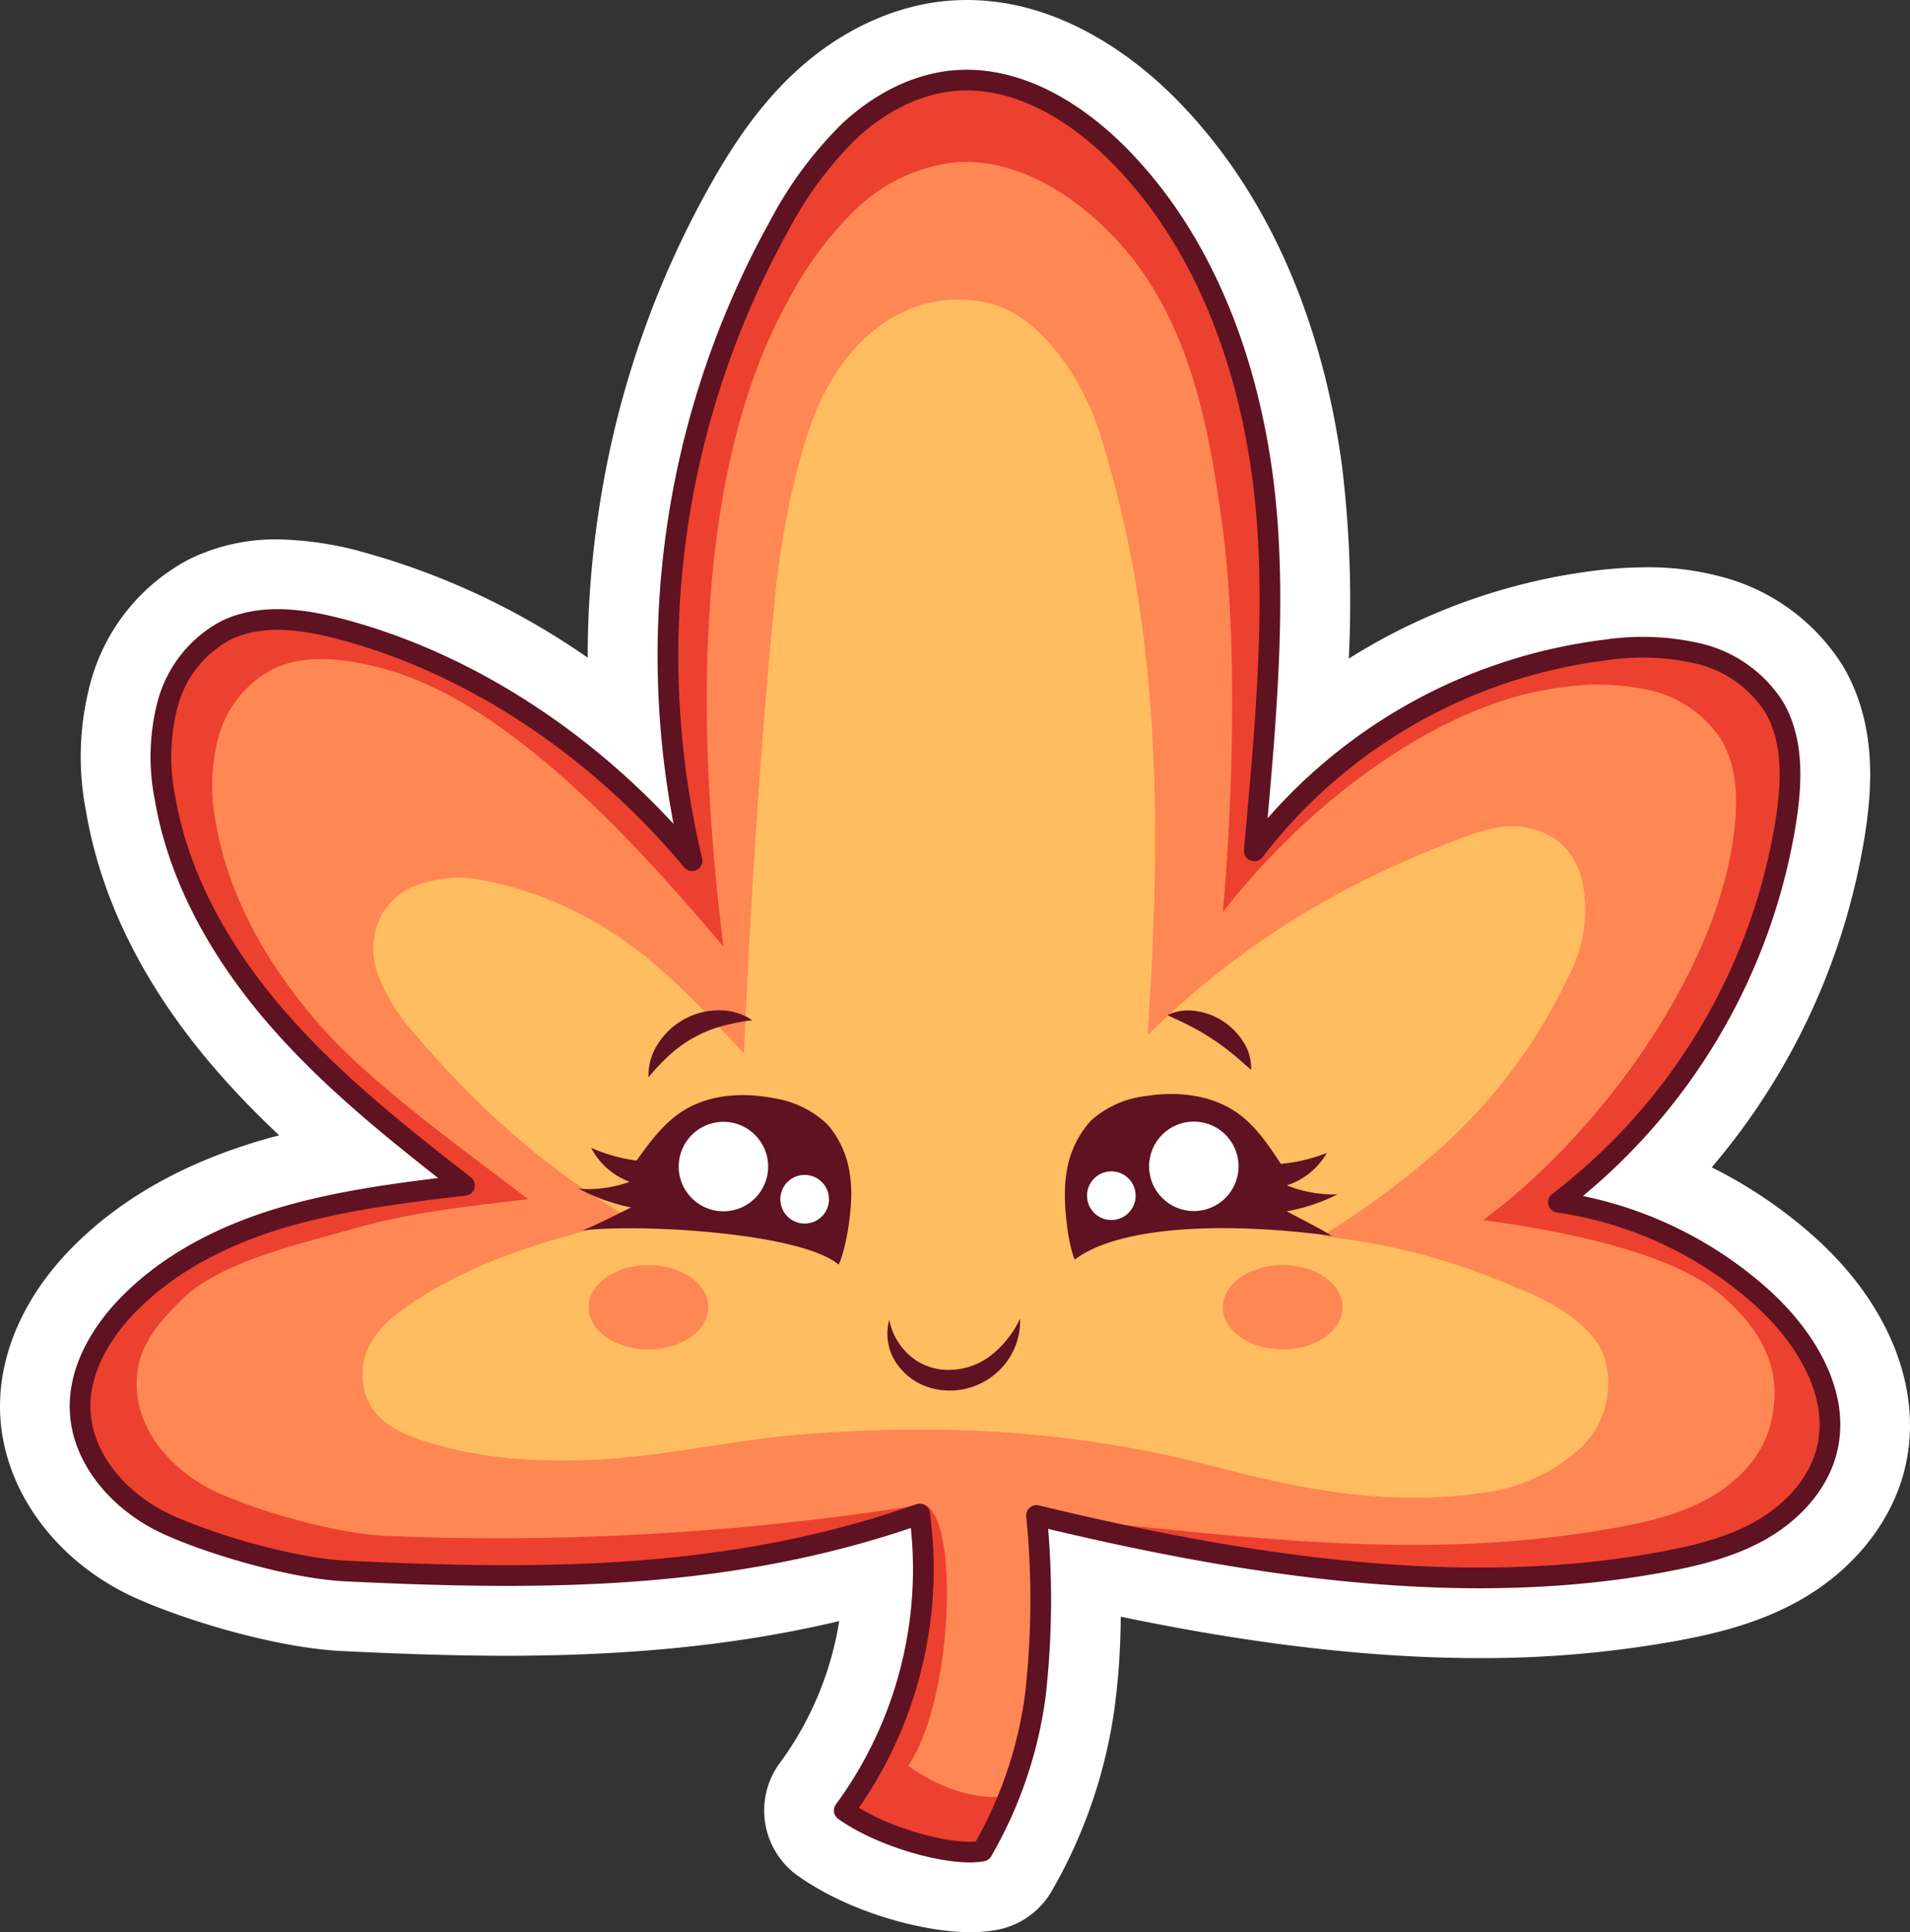 <svg xmlns="http://www.w3.org/2000/svg" viewBox="0 0 276.761 280"><rect x="0" y="0" width="276.761" height="280" fill="#333333" stroke="none"/><defs><style>.cls-1{fill:#fff;}.cls-2{fill:#ec412f;}.cls-3{fill:#ff8754;}.cls-4{fill:#ffbc61;}.cls-5{fill:#5e1222;}.cls-6{fill:none;stroke:#5e1222;stroke-linecap:round;stroke-linejoin:round;stroke-width:3px;}</style></defs><title>cute-autumn-leaf</title><g id="Layer_7"><path d="M152.169,283.397c-5.553,0-14.964-2.599-21.1-6.949a5,5,0,0,1-1.126-7.056,53.936,53.936,0,0,0,10.479-33.26c-16.245,4.951-33.631,7.187-55.361,7.187h-.005c-6.838-0-14.116-.205-23.599-.664-8.166-.396-20.379-3.925-27.469-7.109-9.332-4.19-15.515-12.515-15.753-21.208-.175-6.425,2.852-13.135,8.524-18.895,6.13-6.223,14.428-10.894,24.665-13.884a116.653,116.653,0,0,1,15.12-3.216,148.805,148.805,0,0,1-18.476-17.452c-9.585-11.021-15.462-22.605-17.468-34.428a34.798,34.798,0,0,1,.538-15.912,21.99,21.99,0,0,1,10.828-13.587,21.802,21.802,0,0,1,9.876-2.185,41.697,41.697,0,0,1,10.959,1.692,102.769,102.769,0,0,1,41.375,23.02,133.53,133.53,0,0,1,15.984-79.189c2.508-4.477,6.036-10.219,11.09-14.933a31.298,31.298,0,0,1,18.091-8.648c.784-.072,1.583-.109,2.376-.109,8.568,0,17.606,4.339,25.449,12.219,15.125,15.196,20.532,35.54,22.404,49.93,1.697,13.04,1.086,27.128.042,40.443a80.413,80.413,0,0,1,43.997-19.962,55.5,55.5,0,0,1,6.6-.428,33.941,33.941,0,0,1,8.857,1.081,22.907,22.907,0,0,1,13.898,9.968c3.784,6.376,3.237,13.99,2.497,19.162a92.063,92.063,0,0,1-27.23,52.602,61.432,61.432,0,0,1,21.952,12.605c9.124,8.194,13.229,18.365,10.983,27.209-1.508,5.933-5.935,11.322-12.147,14.786-5.222,2.912-10.959,4.215-16.381,5.19a150.96,150.96,0,0,1-26.599,2.25c-17.089,0-35.893-2.433-58.741-7.627a121.392,121.392,0,0,1-.707,20.396,66.031,66.031,0,0,1-8.364,24.409,5,5,0,0,1-3.296,2.308A14.265,14.265,0,0,1,152.169,283.397Z" class="cls-1" transform="translate(-11.619 -10)"/><path d="M151.719,21.61c8.246 0,16.017,4.831,21.905,10.746,12.334,12.392,18.734,29.71,20.99,47.048s.306,36.487-1.24,53.903A75.905,75.905,0,0,1,244.201,104.205a50.864,50.864,0,0,1,6.008-.393,29.261,29.261,0,0,1,7.568.912,17.868,17.868,0,0,1,10.888,7.689c2.778,4.681,2.618,10.513,1.847,15.902a86.785,86.785,0,0,1-33.064,55.911,56.197,56.197,0,0,1,29.395,13.725c6.313,5.669,11.567,14.034,9.478,22.258-1.281,5.044-5.191,9.116-9.736,11.65s-9.709,3.715-14.83,4.636a145.288,145.288,0,0,1-25.714,2.17c-21.559,0-43.56-4.048-64.217-9.049a123.547,123.547,0,0,1-.179,26.104,61.182,61.182,0,0,1-7.688,22.528,9.304,9.304,0,0,1-1.788.15c-4.713,0-13.047-2.37-18.208-6.028a59.149,59.149,0,0,0,10.916-42.963c-19.794,6.981-39.471,8.913-59.819,8.913-7.677,0-15.45-.275-23.359-.658-7.413-.359-18.891-3.635-25.662-6.676S23.437,221.62,23.234,214.201c-.158-5.76,3.046-11.144,7.089-15.249,6.098-6.191,14.162-10.157,22.504-12.593s17.462-3.583,26.095-4.577c-9.563-7.445-19.127-15.027-27.08-24.172s-14.284-20.035-16.312-31.983a30.382,30.382,0,0,1,.403-13.657,17.081,17.081,0,0,1,8.279-10.538,16.792,16.792,0,0,1,7.631-1.653,37.573,37.573,0,0,1,9.652,1.518c19.542,5.292,37.477,17.853,50.409,33.43A128.325,128.325,0,0,1,124.523,42.745,55.478,55.478,0,0,1,134.661,29.024c4.176-3.894,9.456-6.801,15.141-7.326q.962-.089,1.917-.088m0-10H151.719c-.946,0-1.9.044-2.837.13-7.516.694-14.792,4.142-21.042,9.97-5.559,5.185-9.356,11.352-12.042,16.145A138.401,138.401,0,0,0,98.44,108.403,105.034,105.034,0,0,0,64.109,91.644a46.469,46.469,0,0,0-12.266-1.866,26.741,26.741,0,0,0-12.121,2.718,26.993,26.993,0,0,0-13.379,16.637,39.657,39.657,0,0,0-.673,18.167c2.163,12.743,8.429,25.148,18.625,36.873a129.981,129.981,0,0,0,11.075,11.192q-2.692.625-5.348,1.396c-11.064,3.232-20.089,8.338-26.824,15.175-6.637,6.738-10.174,14.742-9.961,22.54.29,10.599,7.631,20.661,18.703,25.633,7.411,3.328,20.189,7.103,29.276,7.542,9.57.463,16.923.669,23.842.669,19.294,0,35.273-1.732,50.085-5.517a48.798,48.798,0,0,1-9.217,23.614,10,10,0,0,0,2.251,14.111c7.211,5.112,17.743,7.871,23.991,7.871a18.985,18.985,0,0,0,3.742-.343,10,10,0,0,0,6.592-4.615,71.053,71.053,0,0,0,9.039-26.291,110.265,110.265,0,0,0,.88-14.866c20.458,4.338,37.736,6.382,53.618,6.382a155.979,155.979,0,0,0,27.484-2.328c5.848-1.051,12.068-2.475,17.931-5.744,7.408-4.13,12.714-10.662,14.558-17.922,2.713-10.679-1.956-22.701-12.488-32.16a66.001,66.001,0,0,0-16.511-10.809,97.108,97.108,0,0,0,23.398-49.97c.848-5.921,1.444-14.688-3.146-22.422a27.559,27.559,0,0,0-16.907-12.247,38.874,38.874,0,0,0-10.148-1.25,60.478,60.478,0,0,0-7.192.463,85.235,85.235,0,0,0-37.689,14.13,171.752,171.752,0,0,0-.799-30.291c-1.972-15.157-7.705-36.623-23.819-52.812-8.788-8.829-19.084-13.691-28.992-13.692Z" class="cls-1" transform="translate(-11.619 -10)"/><path d="M155.618,275.41c-4.849,0-10.266-1.918-15.252-5.4a5,5,0,0,1-1.294-6.877c4.682-7.007,5.654-23.792,4.156-29.691a398.278,398.278,0,0,1-59.864,4.492h-.003c-5.565,0-11.014-.125-16.196-.373-7.667-.365-19.133-3.628-25.79-6.573-8.856-3.918-14.725-11.729-14.952-19.9-.207-7.444,3.774-12.066,7.871-16.162,5.831-5.832,15.843-8.567,23.888-10.765,1.217-.332,2.385-.651,3.475-.965a107.585,107.585,0,0,1,13.702-2.837c-7.494-5.725-15.604-12.22-20.926-18.249-9.016-10.213-14.546-20.957-16.437-31.932a32.047,32.047,0,0,1,.516-14.872,20.7,20.7,0,0,1,10.315-12.754,20.904,20.904,0,0,1,9.356-2.042,39.798,39.798,0,0,1,10.318,1.568c14.536,3.878,29.01,16.679,41.393,30.073-2.764-35.441,1.234-62.868,11.929-81.669a56.363,56.363,0,0,1,10.447-13.854,29.755,29.755,0,0,1,17.093-8.048c.741-.067,1.497-.102,2.247-.102,8.087,0,16.612,4.03,24.006,11.349,12.793,12.662,15.987,29.804,18.163,46.277,1.619,12.258,1.639,28.199,1.001,41.932,11.413-11.147,26.881-21.549,42.754-23.414a52.98,52.98,0,0,1,6.204-.396,32.472,32.472,0,0,1,8.351,1.004,21.452,21.452,0,0,1,13.195,9.341c3.612,5.995,3.095,13.117,2.393,17.952-2.675,18.404-15.803,38.013-29.634,51.115,9.897,1.954,20.439,5.083,26.575,10.512,7.926,7.012,10.669,14.726,8.386,23.581-1.438,5.576-5.646,10.63-11.542,13.869-4.922,2.704-10.314,3.911-15.407,4.812a168.624,168.624,0,0,1-29.681,2.463c-15.302,0-30.735-1.667-47.074-3.432q-.948-.103-1.903-.206a71.355,71.355,0,0,1-.255,15.577c-.229,1.564-.36,3.194-.499,4.92-.423,5.277-.903,11.257-4.499,17.088a5,5,0,0,1-3.293,2.281A16.813,16.813,0,0,1,155.618,275.41Z" class="cls-1" transform="translate(-11.619 -10)"/><path d="M151.608,33.479c7.713 0,14.982,4.451,20.49,9.903,11.538,11.419,14.613,27.401,16.723,43.378s1.446,39.377,0,55.426c11.346-14.72,30.666-30.408,49.296-32.596a48.293,48.293,0,0,1,5.62-.362,27.763,27.763,0,0,1,7.079.84,16.71,16.71,0,0,1,10.185,7.085c2.598,4.313,2.449,9.688,1.727,14.653-2.91,20.022-19.742,42.879-36.182,54.995,10.16,1.43,27.122,4.341,34.758,11.096,5.905,5.224,8.812,11.01,6.857,18.588-1.199,4.648-4.856,8.4-9.107,10.735s-9.081,3.423-13.873,4.272a163.828,163.828,0,0,1-28.809,2.386c-17.463,0-35.121-2.213-54.55-4.262.757,6.626,1.338,13.876.371,20.475s-.292,13.601-4.306,20.109a11.802,11.802,0,0,1-2.27.21c-3.513,0-7.897-1.362-12.389-4.499,6.72-10.057,7.33-36.384,2.235-37.904a389.309,389.309,0,0,1-62.105,4.927c-5.371,0-10.718-.117-15.956-.366-6.935-.33-17.671-3.35-24.004-6.152S31.612,217.785,31.422,210.949c-.147-5.307,2.626-8.706,6.408-12.488,5.704-5.705,17.407-8.214,25.21-10.459s17.045-3.297,25.121-4.213c-8.945-6.861-22.54-16.561-29.979-24.988S44.82,140.339,42.923,129.328a27.59,27.59,0,0,1,.377-12.585,15.781,15.781,0,0,1,7.744-9.711,15.907,15.907,0,0,1,7.138-1.523,35.635,35.635,0,0,1,9.028,1.399c18.279,4.877,37.143,25.929,49.24,40.283-3.784-30.399-4.771-68.768,9.717-94.237a51.177,51.177,0,0,1,9.484-12.643,24.7,24.7,0,0,1,14.163-6.751q.9-.082,1.793-.081m-.003-10c-.898,0-1.806.041-2.696.122a34.293,34.293,0,0,0-20.023,9.346,61.027,61.027,0,0,0-11.41,15.063c-9.778,17.19-14.228,41.037-13.303,71.117C93.466,108.893,81.884,100.473,69.789,97.246a44.57,44.57,0,0,0-11.606-1.737,25.854,25.854,0,0,0-11.574,2.561,25.707,25.707,0,0,0-12.886,15.797,36.903,36.903,0,0,0-.654,17.159c2.051,11.903,7.977,23.474,17.616,34.393A114.556,114.556,0,0,0,63.648,177.5q-1.707.414-3.373.891c-1.069.308-2.214.62-3.408.946-8.616,2.353-19.339,5.283-26.108,12.052-3.361,3.361-9.617,9.618-9.333,19.837.28,10.088,7.317,19.64,17.927,24.334,6.977,3.087,19.012,6.588,27.574,6.995,5.262.251,10.79.378,16.432.378a410.94,410.94,0,0,0,55.466-3.777c.186,6.57-1.022,16.876-3.91,21.199a10,10,0,0,0,2.589,13.754c5.902,4.122,12.166,6.301,18.115,6.301a21.842,21.842,0,0,0,4.196-.397,10,10,0,0,0,6.585-4.563c4.228-6.855,4.782-13.762,5.227-19.312.132-1.642.256-3.193.462-4.595a65.299,65.299,0,0,0,.593-10.703c15.036,1.615,29.361,3.039,43.692,3.039a173.563,173.563,0,0,0,30.553-2.539c5.516-.977,11.386-2.302,16.943-5.354,7.101-3.9,12.195-10.098,13.976-17.003,2.759-10.7-.576-20.314-9.915-28.575-4.539-4.015-10.998-7.142-20.091-9.62A120.572,120.572,0,0,0,257.977,167.896c5.575-8.186,12.641-20.843,14.648-34.652.813-5.595,1.381-13.884-3.058-21.251a26.41,26.41,0,0,0-16.206-11.596,37.388,37.388,0,0,0-9.623-1.169,57.909,57.909,0,0,0-6.787.43c-13.211,1.552-26.075,8.505-36.822,17.031A225.1,225.1,0,0,0,198.735,85.45c-2.189-16.572-5.689-35.405-19.602-49.176-8.336-8.251-18.111-12.795-27.524-12.795h-.003Z" class="cls-1" transform="translate(-11.619 -10)"/><path d="M216.472,232.049c-10.756,0-20.875-2.275-29.355-4.501a161.565,161.565,0,0,0-42.146-5.383c-5.521,0-11.169.239-17.267.73-3.87.312-8.059.952-12.495,1.629-5.231.799-10.641,1.626-15.78,1.926-2.322.135-4.466.201-6.557.201A68.038,68.038,0,0,1,70.93,223.377C68.504,222.562,61.12,220.082,59.484,212.27c-1.272-6.072,1.15-11.752,6.822-15.994,7.659-5.728,16.108-9.023,24.647-11.557a131.869,131.869,0,0,1-23.41-22.094,31.18,31.18,0,0,1-5.635-9.152,15.803,15.803,0,0,1,.287-12.654,14.738,14.738,0,0,1,9.341-7.631,21.769,21.769,0,0,1,6.468-.991,22.764,22.764,0,0,1,4.287.416,57.668,57.668,0,0,1,23.119,9.934,78.71,78.71,0,0,1,9.567,8.222c.979-19.417,2.231-36.847,3.805-52.998a130.833,130.833,0,0,1,3.401-20.481c1.674-6.506,3.944-13.974,9.72-20.27,5.16-5.625,11.591-8.598,18.596-8.598a25.918,25.918,0,0,1,3.737.276c7.175,1.049,11.715,5.798,14.507,9.279A41.962,41.962,0,0,1,175.959,71.97c7.998,25.532,8.784,51.476,7.646,76.219a132.419,132.419,0,0,1,38.716-21.667,24.72,24.72,0,0,1,8.49-1.776,16.252,16.252,0,0,1,6.1,1.179c5.264,2.12,8.633,6.862,9.242,13.011a25.468,25.468,0,0,1-2.316,13.867c-7.253,15.487-17.17,25.601-27.621,33.464a112.552,112.552,0,0,1,17.071,5.74l.191.08a37.109,37.109,0,0,1,8.661,4.612c1.924,1.479,5.928,4.557,7.045,9.694a17.983,17.983,0,0,1-6.136,17.998,30.898,30.898,0,0,1-16.112,6.918A73.555,73.555,0,0,1,216.472,232.049Z" class="cls-1" transform="translate(-11.619 -10)"/><path d="M150.5,53.42a20.805,20.805,0,0,1,3.014.223c4.834.707,8.381,3.783,11.329,7.46a37.279,37.279,0,0,1,6.344,12.361c8.812,28.129,8.685,57.405,6.731,86.545,13.474-13.282,28.441-22.267,46.134-28.797a19.676,19.676,0,0,1,6.759-1.467,11.163,11.163,0,0,1,4.232.817c3.732,1.503,5.741,4.903,6.134,8.866a20.474,20.474,0,0,1-1.868,11.253c-8.232,17.576-19.867,28.124-36.108,38.455a93.709,93.709,0,0,1,28.148,7.479,33.835,33.835,0,0,1,7.742,4.047c2.335,1.795,4.555,3.796,5.206,6.791a12.938,12.938,0,0,1-4.487,13.124,26.041,26.041,0,0,1-13.589,5.781,68.13,68.13,0,0,1-9.751.689c-9.516,0-18.709-1.876-28.086-4.337a167.579,167.579,0,0,0-43.418-5.547c-5.767-0-11.626.26-17.667.746-8.766.706-19.05,3.016-28.164,3.548-2.101.123-4.19.193-6.265.193a63.15,63.15,0,0,1-20.351-3.014c-3.846-1.292-7.28-3.266-8.145-7.392-.943-4.502,1.214-8.19,4.923-10.965,10.027-7.499,21.719-10.555,33.736-13.655-12.405-7.233-22.418-16.287-31.676-27.231a26.534,26.534,0,0,1-4.777-7.695,10.829,10.829,0,0,1,.102-8.683,9.77,9.77,0,0,1,6.335-5.055,16.677,16.677,0,0,1,4.984-.765,17.659,17.659,0,0,1,3.343.326,52.744,52.744,0,0,1,21.155,9.09c6.443,4.607,11.539,10.337,16.926,16.034.927-21.458,2.252-43.053,4.331-64.393a126.252,126.252,0,0,1,3.267-19.719c1.702-6.612,3.801-12.947,8.563-18.137,4.07-4.436,9.122-6.978,14.911-6.978m0-10c-8.443,0-16.147,3.533-22.28,10.218-6.244,6.806-8.919,14.79-10.878,22.405a135.562,135.562,0,0,0-3.536,21.242c-1.295,13.295-2.374,27.451-3.262,42.856q-1.086-.846-2.225-1.662a62.564,62.564,0,0,0-25.083-10.776,27.773,27.773,0,0,0-5.231-.506,26.764,26.764,0,0,0-7.953,1.216,19.553,19.553,0,0,0-12.347,10.207,20.742,20.742,0,0,0-.472,16.626,35.969,35.969,0,0,0,6.493,10.608,145.695,145.695,0,0,0,16.859,17.075,70.953,70.953,0,0,0-17.273,9.345c-7.212,5.394-10.391,13.057-8.722,21.024,1.476,7.043,6.438,12.029,14.748,14.821A72.951,72.951,0,0,0,92.873,231.651c2.188,0,4.427-.069,6.847-.21,5.373-.313,10.9-1.158,16.246-1.975,4.344-.664,8.448-1.291,12.139-1.588,5.962-.48,11.479-.714,16.864-.714a156.734,156.734,0,0,1,40.879,5.219c8.789,2.307,19.3,4.665,30.624,4.665a78.596,78.596,0,0,0,11.178-.791,35.74,35.74,0,0,0,18.634-8.056,22.847,22.847,0,0,0,7.787-22.871c-1.505-6.924-6.676-10.899-8.884-12.596a41.648,41.648,0,0,0-9.768-5.256l-.193-.081c-2.915-1.225-5.746-2.309-8.519-3.258a89.329,89.329,0,0,0,21.66-29.217,30.278,30.278,0,0,0,2.763-16.48c-.787-7.945-5.404-14.359-12.349-17.156a21.23,21.23,0,0,0-7.967-1.542,29.385,29.385,0,0,0-10.221,2.086,142.13,142.13,0,0,0-31.637,16.106c.444-22.019-1.133-44.83-8.223-67.462a46.849,46.849,0,0,0-8.086-15.628c-5.203-6.489-10.988-10.12-17.684-11.099a30.933,30.933,0,0,0-4.461-.329Z" class="cls-1" transform="translate(-11.619 -10)"/><path d="M167.362,197.536a5.001,5.001,0,0,1-4.536-2.896c-1.405-3.028-2.416-10.757-1.592-15.461a18.696,18.696,0,0,1,5.032-10.412,19.075,19.075,0,0,1,10.649-4.875,28.479,28.479,0,0,1,4.433-.354,21.379,21.379,0,0,1,12.59,3.756,24.744,24.744,0,0,1,5.639,5.923,9.98,9.98,0,0,0,2.184-.669,5,5,0,0,1,6.688,6.561,5,5,0,0,1,.505,7.514,4.998,4.998,0,0,1-5.003,7.429,116.091,116.091,0,0,0-15.119-1.074c-12.85,0-17.347,2.694-18.419,3.52A5.002,5.002,0,0,1,167.362,197.536Z" class="cls-1" transform="translate(-11.619 -10)"/><path d="M181.348,168.539a16.45,16.45,0,0,1,9.672,2.816c2.609,1.876,4.436,4.621,6.204,7.305a23.669,23.669,0,0,0,6.655-1.582,10.314,10.314,0,0,1-5.793,4.7,20.307,20.307,0,0,0,6.489,1.364,6.131,6.131,0,0,0,.838-.052,27.011,27.011,0,0,1-7.34,2.446c1.868,1.003,5.029,2.598,6.532,3.558a121.256,121.256,0,0,0-15.775-1.117c-9.896,0-17.58,1.563-21.47,4.557-.932-2.008-1.874-8.661-1.203-12.494a14.018,14.018,0,0,1,3.607-7.704,14.366,14.366,0,0,1,7.93-3.506,23.432,23.432,0,0,1,3.651-.293m22.531,8.539h.005m1.529,6.013h.005m-24.07-24.552h-0a33.486,33.486,0,0,0-5.214.416,23.936,23.936,0,0,0-13.368,6.243,23.567,23.567,0,0,0-6.457,13.12c-.942,5.381.003,14.165,1.982,18.429a10,10,0,0,0,15.171,3.713c.896-.69,5.405-2.481,15.369-2.481a111.084,111.084,0,0,1,14.461,1.03,10.001,10.001,0,0,0,11.164-11.64,10.016,10.016,0,0,0-.596-9.638q.021-.324.021-.653a9.998,9.998,0,0,0-9.61-9.993q-.198-.008-.396-.008a10.064,10.064,0,0,0-2.508.319,25.108,25.108,0,0,0-20.019-8.857Z" class="cls-1" transform="translate(-11.619 -10)"/><path d="M172.659,191.8a8.525,8.525,0,0,1-.512-17.035c.174-.011.347-.016.519-.016a8.525,8.525,0,0,1,.512,17.035C173.003,191.795,172.831,191.8,172.659,191.8Z" class="cls-1" transform="translate(-11.619 -10)"/><path d="M172.665,179.749a3.526,3.526,0,0,1,.21,7.045q-.109.007-.216.007a3.526,3.526,0,0,1-.21-7.045q.109-.007.216-.007m0-10q-.407,0-.819.025a13.526,13.526,0,0,0,.812,27.027q.407,0,.819-.025a13.526,13.526,0,0,0-.812-27.027Z" class="cls-1" transform="translate(-11.619 -10)"/><path d="M184.607,190.503a11.483,11.483,0,0,1-.687-22.946q.351-.021.699-.021a11.483,11.483,0,0,1,.688,22.946Q184.955,190.503,184.607,190.503Z" class="cls-1" transform="translate(-11.619 -10)"/><path d="M184.62,172.536a6.484,6.484,0,0,1,.386,12.955q-.2.012-.398.012a6.484,6.484,0,0,1-.386-12.955q.2-.012.398-.012m0-10q-.499,0-1.003.03a16.484,16.484,0,0,0,.991,32.937q.498,0,1.003-.03a16.484,16.484,0,0,0-.99-32.937Z" class="cls-1" transform="translate(-11.619 -10)"/><path d="M133.143,198.257a5.002,5.002,0,0,1-3.208-1.165c-2.312-1.935-14.407-4.098-27.131-4.098a53.494,53.494,0,0,0-6.112.28,5.068,5.068,0,0,1-.628.04A5,5,0,0,1,91.825,185.668a5,5,0,0,1,.81-7.481,5,5,0,0,1,6.945-6.29,9.999,9.999,0,0,0,2.158.757,25.114,25.114,0,0,1,5.871-5.691,21.079,21.079,0,0,1,11.663-3.266,28.043,28.043,0,0,1,5.483.555,19.069,19.069,0,0,1,10.444,5.301,18.697,18.697,0,0,1,4.607,10.606c.633,4.734-.689,12.417-2.216,15.385a4.998,4.998,0,0,1-4.446,2.713Z" class="cls-1" transform="translate(-11.619 -10)"/><path d="M119.272,168.696a23.06,23.06,0,0,1,4.502.458,14.366,14.366,0,0,1,7.782,3.824,14.018,14.018,0,0,1,3.293,7.843c.516,3.857-.694,10.467-1.707,12.435-4.42-3.697-20.059-5.262-30.339-5.262a57.698,57.698,0,0,0-6.736.319c2.373-.999,5.093-2.403,6.999-3.33a29.085,29.085,0,0,1-7.563-2.702,6.964,6.964,0,0,0,1.216.093,20.878,20.878,0,0,0,6.157-1.108,10.314,10.314,0,0,1-5.598-4.93,23.668,23.668,0,0,0,6.586,1.85c1.875-2.61,3.811-5.279,6.494-7.048a16.077,16.077,0,0,1,8.912-2.441m0-10A24.96,24.96,0,0,0,100.18,166.765a10.001,10.001,0,0,0-12.897,9.821,10.011,10.011,0,0,0-.986,9.597A9.997,9.997,0,0,0,97.317,198.235a46.403,46.403,0,0,1,5.487-.241c11.489,0,21.702,1.805,24.166,3.13a10,10,0,0,0,15.065-3.294c2.15-4.181,3.45-12.92,2.726-18.334a23.567,23.567,0,0,0-5.921-13.37,23.937,23.937,0,0,0-13.105-6.778,33.053,33.053,0,0,0-6.463-.652Z" class="cls-1" transform="translate(-11.619 -10)"/><path d="M128.226,192.314a8.584,8.584,0,0,1-.863-.043,8.526,8.526,0,0,1,.855-17.008,8.584,8.584,0,0,1,.863.043,8.526,8.526,0,0,1-.854,17.008Z" class="cls-1" transform="translate(-11.619 -10)"/><path d="M128.217,180.263a3.568,3.568,0,0,1,.359.018,3.526,3.526,0,0,1-.351,7.034,3.571,3.571,0,0,1-.359-.018,3.526,3.526,0,0,1,.351-7.034m0-10a13.526,13.526,0,0,0-1.358,26.983,13.629,13.629,0,0,0,1.366.069,13.526,13.526,0,0,0,1.358-26.983,13.629,13.629,0,0,0-1.366-.069Z" class="cls-1" transform="translate(-11.619 -10)"/><path d="M116.459,190.538a11.578,11.578,0,0,1-1.165-.059,11.484,11.484,0,0,1,1.149-22.909,11.484,11.484,0,0,1,.016,22.968Z" class="cls-1" transform="translate(-11.619 -10)"/><path d="M116.444,172.57a6.565,6.565,0,0,1,.661.033,6.484,6.484,0,0,1-.645,12.934,6.562,6.562,0,0,1-.661-.033,6.484,6.484,0,0,1,.645-12.934m0-10a16.484,16.484,0,0,0-1.652,32.884,16.624,16.624,0,0,0,1.668.084,16.484,16.484,0,0,0,1.652-32.884,16.627,16.627,0,0,0-1.668-.084Z" class="cls-1" transform="translate(-11.619 -10)"/><ellipse cx="185.873" cy="189.438" class="cls-1" rx="13.671" ry="11.118"/><path d="M197.493,193.32c4.789,0,8.671,2.739,8.671,6.118s-3.882,6.118-8.671,6.118-8.671-2.739-8.671-6.118,3.882-6.118,8.671-6.118m0-10c-10.47,0-18.671,7.08-18.671,16.118s8.202,16.118,18.671,16.118,18.671-7.08,18.671-16.118-8.201-16.118-18.671-16.118Z" class="cls-1" transform="translate(-11.619 -10)"/><path d="M105.596,210.557c-7.666,0-13.671-4.884-13.671-11.118s6.005-11.118,13.671-11.118c7.667,0,13.672,4.884,13.672,11.118S113.262,210.557,105.596,210.557Z" class="cls-1" transform="translate(-11.619 -10)"/><path d="M105.596,193.32c4.789,0,8.671,2.739,8.671,6.118s-3.882,6.118-8.671,6.118-8.672-2.739-8.672-6.118,3.882-6.118,8.672-6.118m0-10c-10.47,0-18.672,7.08-18.672,16.118S95.126,215.557,105.596,215.557s18.671-7.08,18.671-16.118-8.202-16.118-18.671-16.118Z" class="cls-1" transform="translate(-11.619 -10)"/><path d="M152.201,285c-5.745,0-15.43-2.538-22.063-7.24a6.608,6.608,0,0,1-1.489-9.325,52.553,52.553,0,0,0,10.168-30.158c-15.776,4.534-33.049,6.663-53.745,6.663-8.538,0-16.769-.343-23.694-.678-8.671-.419-20.924-4.047-28.05-7.249C23.438,232.572,16.882,223.688,16.627,214.381c-.188-6.866,3.003-13.993,8.987-20.068,6.324-6.42,14.856-11.231,25.359-14.299a109.488,109.488,0,0,1,11.825-2.691A140.659,140.659,0,0,1,46.854,161.947c-9.781-11.248-15.783-23.096-17.841-35.214a36.373,36.373,0,0,1,.582-16.638A23.594,23.594,0,0,1,41.245,95.526a23.422,23.422,0,0,1,10.615-2.362A44.374,44.374,0,0,1,63.222,94.917a104.282,104.282,0,0,1,38.996,20.796,136.056,136.056,0,0,1,16.539-76.2c2.566-4.579,6.181-10.458,11.397-15.323a32.895,32.895,0,0,1,19.041-9.074c.842-.078,1.699-.117,2.547-.117,12.123,0,21.848,7.954,26.566,12.695C193.752,43.211,199.263,63.916,201.167,78.552c1.525,11.722,1.225,24.166.325,36.997A82.783,82.783,0,0,1,243.419,97.643a57.104,57.104,0,0,1,6.806-.437,35.465,35.465,0,0,1,9.257,1.133,24.528,24.528,0,0,1,14.866,10.701c4,6.739,3.547,14.342,2.706,20.212a92.928,92.928,0,0,1-25.83,51.701,62.495,62.495,0,0,1,20.035,12.081c9.577,8.601,13.864,19.368,11.467,28.803-1.615,6.359-6.325,12.117-12.923,15.795-5.429,3.027-11.32,4.369-16.879,5.368a153.283,153.283,0,0,1-26.999,2.282c-20.947 0-41.592-3.766-56.951-7.208a118.258,118.258,0,0,1-.788,18.59,67.911,67.911,0,0,1-8.582,25.016,6.624,6.624,0,0,1-4.353,3.049A15.754,15.754,0,0,1,152.201,285Zm-8.736-15.141a34.228,34.228,0,0,0,6.595,1.743,57.546,57.546,0,0,0,5.043-16.829,118.168,118.168,0,0,0,.152-24.419,6.61,6.61,0,0,1,8.111-7.165c17.07,4.133,39.595,8.874,62.555,8.874a140.041,140.041,0,0,0,24.663-2.074c4.431-.797,9.047-1.822,12.781-3.903,3.387-1.888,5.835-4.694,6.549-7.504,1.77-6.967-5.927-14.312-7.488-15.713a49.714,49.714,0,0,0-25.915-12.1,6.609,6.609,0,0,1-3.026-11.833,79.787,79.787,0,0,0,30.483-51.557c.534-3.724.903-8.406-.987-11.593a11.456,11.456,0,0,0-6.91-4.676,22.5,22.5,0,0,0-5.849-.686,44.207,44.207,0,0,0-5.238.344,69.653,69.653,0,0,0-46.347,26.537A6.643,6.643,0,0,1,193.374,139.917a6.569,6.569,0,0,1-2.391-.448,6.637,6.637,0,0,1-4.193-6.746l.272-3.047c1.489-16.622,3.028-33.806.997-49.419C186.419,67.648,181.771,49.911,168.939,37.019c-3.271-3.287-9.855-8.8-17.208-8.8-.441,0-.886.021-1.322.061a19.704,19.704,0,0,0-11.24,5.577c-3.881,3.619-6.785,8.377-8.881,12.119a121.592,121.592,0,0,0-11.962,87.192,6.576,6.576,0,0,1-3.458,7.465,6.608,6.608,0,0,1-8.05-1.685c-12.612-15.191-29.761-26.59-47.052-31.273a31.337,31.337,0,0,0-7.898-1.291,10.293,10.293,0,0,0-4.691.953A10.404,10.404,0,0,0,42.27,113.844a23.629,23.629,0,0,0-.225,10.677c1.645,9.69,6.619,19.364,14.783,28.751,7.308,8.404,16.167,15.521,26.152,23.294a6.609,6.609,0,0,1-3.301,11.781c-8.782,1.012-17.3,2.105-25.001,4.355-8.314,2.429-14.925,6.092-19.647,10.888-1.603,1.626-5.315,5.897-5.191,10.43.152,5.544,5.669,9.483,8.905,10.937,5.999,2.693,16.782,5.789,23.273,6.104,6.752.326,14.768.66,23.013.66,22.794,0,41.112-2.716,57.647-8.547a6.609,6.609,0,0,1,8.742,5.305A65.909,65.909,0,0,1,143.465,269.859Z" class="cls-1" transform="translate(-11.619 -10)"/><path d="M151.741,20c10.266,0,18.734,6.912,23.023,11.222,14.456,14.524,19.641,34.105,21.445,47.975,2.053,15.782.634,33.324-.767,49.048a78.222,78.222,0,0,1,48.569-25.637,52.53,52.53,0,0,1,6.213-.402,30.587,30.587,0,0,1,7.969.964,19.509,19.509,0,0,1,11.857,8.422c3.201,5.395,2.78,11.893,2.055,16.951a88.393,88.393,0,0,1-30.83,54.726,58.103,58.103,0,0,1,26.644,13.484c8.169,7.336,11.893,16.252,9.962,23.851-1.278,5.033-5.11,9.648-10.512,12.659-4.788,2.669-10.197,3.891-15.329,4.814a147.747,147.747,0,0,1-26.114,2.203c-22.256,0-44.113-4.248-62.286-8.574a126.201,126.201,0,0,1-.402,24.242,62.817,62.817,0,0,1-7.906,23.134,1.608,1.608,0,0,1-1.061.743A10.76,10.76,0,0,1,152.201,280c-5.087,0-13.684-2.429-19.171-6.319a1.609,1.609,0,0,1-.362-2.271,57.32,57.32,0,0,0,10.854-39.836c-19.698,6.632-39.376,8.366-58.45,8.366-7.936,0-15.764-.3-23.452-.672-7.764-.376-19.441-3.76-26.243-6.815-8.151-3.661-13.55-10.808-13.753-18.208-.15-5.494,2.531-11.326,7.551-16.422,5.719-5.805,13.524-10.182,23.199-13.009a141.149,141.149,0,0,1,22.474-4.172c-9.082-7.135-17.217-13.921-24.223-21.976-9.17-10.544-14.783-21.569-16.684-32.77a31.535,31.535,0,0,1,.447-14.383A18.593,18.593,0,0,1,43.489,99.994a18.435,18.435,0,0,1,8.37-1.83,39,39,0,0,1,10.056,1.579c17.053,4.618,33.93,15.157,47.109,29.28a130.043,130.043,0,0,1,14.095-87.065c2.389-4.262,5.734-9.717,10.445-14.111A27.901,27.901,0,0,1,149.654,20.096c.703-.065,1.4-.096,2.087-.096m-39.837,116.336a1.609,1.609,0,0,1-1.239-.581c-13.255-15.966-31.331-27.959-49.591-32.905a35.96,35.96,0,0,0-9.206-1.464,15.309,15.309,0,0,0-6.935,1.484,15.376,15.376,0,0,0-7.458,9.556,28.426,28.426,0,0,0-.36,12.932c1.801,10.609,7.164,21.105,15.94,31.196,7.599,8.738,16.658,16.02,26.854,23.958a1.609,1.609,0,0,1-.805,2.868c-9,1.037-17.748,2.162-25.827,4.523-9.142,2.671-16.48,6.768-21.808,12.178-2.548,2.587-6.797,7.855-6.627,14.076.205,7.5,6.514,12.962,11.854,15.361,6.388,2.869,17.793,6.184,25.08,6.537,7.624.369,15.392.666,23.256.666,19.404,0,39.4-1.811,59.309-8.832a1.609,1.609,0,0,1,2.129,1.293,60.562,60.562,0,0,1-10.223,42.763c5.123,3.106,12.157,4.844,15.932,4.844.282,0,.546-.01.789-.029a60.163,60.163,0,0,0,7.083-21.27,122.29,122.29,0,0,0,.172-25.694,1.611,1.611,0,0,1,1.978-1.744c18.401,4.456,40.89,9.012,63.719,9.012a144.481,144.481,0,0,0,25.548-2.153c4.858-.873,9.956-2.018,14.331-4.457,4.633-2.583,7.899-6.461,8.96-10.641,2.416-9.51-6.273-18.221-8.994-20.664a54.766,54.766,0,0,0-28.548-13.329,1.609,1.609,0,0,1-.736-2.881,84.894,84.894,0,0,0,32.435-54.851c.65-4.536,1.05-10.323-1.637-14.853a16.281,16.281,0,0,0-9.919-6.956,27.418,27.418,0,0,0-7.14-.855,49.377,49.377,0,0,0-5.83.379,74.75,74.75,0,0,0-49.737,28.478,1.609,1.609,0,0,1-2.885-1.116l.272-3.044c1.513-16.887,3.077-34.35.975-50.509-1.74-13.376-6.715-32.235-20.534-46.12-3.924-3.943-11.652-10.272-20.752-10.273q-.883-0-1.78.082a24.689,24.689,0,0,0-14.192,6.9c-4.386,4.09-7.559,9.273-9.832,13.331a126.645,126.645,0,0,0-12.459,90.815,1.609,1.609,0,0,1-1.563,1.989m39.837-126.336c-1.001,0-2.013.047-3.006.138-7.763.717-15.573,4.409-21.992,10.396-5.721,5.336-9.604,11.639-12.348,16.534A137.89,137.89,0,0,0,98.593,82.666a141.057,141.057,0,0,0-1.815,22.643,106.158,106.158,0,0,0-32.248-15.218,49.128,49.128,0,0,0-12.67-1.927,28.368,28.368,0,0,0-12.859,2.894,28.605,28.605,0,0,0-14.2,17.619,41.226,41.226,0,0,0-.717,18.891c2.214,13.04,8.605,25.71,18.998,37.66a125.974,125.974,0,0,0,8.998,9.292q-1.255.33-2.508.695c-11.331,3.31-20.59,8.555-27.52,15.59C15.105,197.858,11.404,206.28,11.629,214.518c.307,11.213,8.021,21.833,19.652,27.057,7.544,3.388,20.573,7.232,29.857,7.681,6.982.338,15.286.684,23.935.684,18.182,0,33.817-1.616,48.149-5.026a47.27,47.27,0,0,1-8.588,20.543,11.609,11.609,0,0,0,2.606,16.377C134.804,287.197,145.521,290,152.201,290a20.703,20.703,0,0,0,4.025-.368,11.634,11.634,0,0,0,7.655-5.362,72.999,72.999,0,0,0,9.254-26.892,104.996,104.996,0,0,0,.881-13.1c14.764,3.074,33.181,6.002,51.91,6.002a158.273,158.273,0,0,0,27.883-2.36c5.986-1.077,12.361-2.539,18.429-5.922,7.793-4.345,13.383-11.246,15.334-18.932,2.863-11.268-1.986-23.886-12.973-33.752a67.298,67.298,0,0,0-14.949-10.153,97.896,97.896,0,0,0,22.353-49.201c.882-6.161,1.495-15.298-3.355-23.471a29.558,29.558,0,0,0-17.877-12.981,40.414,40.414,0,0,0-10.549-1.302,62.063,62.063,0,0,0-7.398.473,87.142,87.142,0,0,0-35.763,12.762,164.689,164.689,0,0,0-.937-27.533c-2.003-15.403-7.841-37.229-24.273-53.739-5.266-5.291-16.18-14.167-30.111-14.167ZM111.904,146.336a11.609,11.609,0,0,0,11.28-14.352A116.537,116.537,0,0,1,134.65,48.42c1.919-3.424,4.554-7.759,7.929-10.906a14.975,14.975,0,0,1,8.292-4.256c.281-.026.572-.039.86-.039,5.752 0,11.472,5.124,13.665,7.327,11.843,11.899,16.165,28.513,17.706,40.356,1.96,15.069.446,31.974-1.019,48.323l-.272,3.051a11.665,11.665,0,0,0,7.375,11.859,11.541,11.541,0,0,0,4.189.783,11.672,11.672,0,0,0,9.247-4.591,64.558,64.558,0,0,1,42.955-24.594,39.269,39.269,0,0,1,4.646-.309,17.63,17.63,0,0,1,4.558.516,6.696,6.696,0,0,1,3.902,2.398c.818,1.379.932,4.182.338,8.331a74.687,74.687,0,0,1-28.527,48.261,11.609,11.609,0,0,0,5.309,20.788,44.662,44.662,0,0,1,23.283,10.87c3.528,3.168,6.716,7.881,5.984,10.762-.282,1.108-1.534,2.917-4.138,4.369-3.095,1.725-7.227,2.629-11.231,3.349a135.003,135.003,0,0,1-23.779,1.995c-22.431,0-44.578-4.666-61.366-8.731a11.614,11.614,0,0,0-10.405,2.571q-.366.322-.7.671a11.616,11.616,0,0,0-12.443-3.114c-15.976,5.634-33.765,8.26-55.975,8.26-8.14,0-16.08-.331-22.773-.654-5.839-.283-15.999-3.216-21.466-5.671-2.835-1.273-5.886-3.988-5.955-6.512-.048-1.758,1.425-4.42,3.754-6.784,4.119-4.182,10.003-7.41,17.489-9.598,7.324-2.14,15.611-3.201,24.167-4.187a11.609,11.609,0,0,0,5.799-20.697c-9.772-7.607-18.435-14.563-25.447-22.626-7.553-8.685-12.137-17.536-13.626-26.308a18.885,18.885,0,0,1,.09-8.422,5.638,5.638,0,0,1,2.357-3.457,5.72,5.72,0,0,1,2.446-.42,27.354,27.354,0,0,1,6.593,1.117c16.317,4.419,32.541,15.223,44.51,29.64a11.58,11.58,0,0,0,8.933,4.194Z" class="cls-1" transform="translate(-11.619 -10)"/><path d="M149.278,216.621a14.967,14.967,0,0,1-5.477-1.015,13.819,13.819,0,0,1-5.333-3.734,12.593,12.593,0,0,1-2.705-12.273,5,5,0,0,1,4.711-3.331c.101,0,.202.003.304.009a5,5,0,0,1,4.578,3.902,4.353,4.353,0,0,0,1.625,2.583,3.396,3.396,0,0,0,2.123.647c.076,0,.153-.001.23-.005a5.007,5.007,0,0,0,2.823-1.046,10.227,10.227,0,0,0,2.84-3.565,5,5,0,0,1,9.422,1.917,14.781,14.781,0,0,1-3.733,10.758,15.245,15.245,0,0,1-10.79,5.141C149.7,216.617,149.489,216.621,149.278,216.621Z" class="cls-1" transform="translate(-11.619 -10)"/><path d="M159.435,201.096a9.807,9.807,0,0,1-2.51,7.078,10.225,10.225,0,0,1-7.214,3.438q-.216.009-.432.009a10.04,10.04,0,0,1-3.655-.671,8.861,8.861,0,0,1-3.392-2.37,7.616,7.616,0,0,1-1.755-7.311,9.334,9.334,0,0,0,3.495,5.486,8.354,8.354,0,0,0,5.134,1.655q.227,0,.455-.01a10.028,10.028,0,0,0,5.625-2.062,15.112,15.112,0,0,0,4.25-5.24m-.003-10.001a10.001,10.001,0,0,0-8.872,5.392,8.015,8.015,0,0,1-.747,1.198,10.004,10.004,0,0,0-8.731-6.397q-.306-.018-.609-.018a9.998,9.998,0,0,0-9.422,6.658,17.663,17.663,0,0,0,3.685,17.27,18.786,18.786,0,0,0,7.227,5.057,19.969,19.969,0,0,0,7.315,1.365q.416,0,.832-.017a20.335,20.335,0,0,0,14.363-6.871,19.805,19.805,0,0,0,4.932-14.41,10.004,10.004,0,0,0-9.973-9.229Z" class="cls-1" transform="translate(-11.619 -10)"/><path d="M105.595,171.115a5,5,0,0,1-4.981-4.575,13.042,13.042,0,0,1,2.03-7.955,15.406,15.406,0,0,1,13.053-7.262l.134 0a13.104,13.104,0,0,1,7.816,2.534,5,5,0,0,1-2.239,8.926,27.305,27.305,0,0,0-3.832.821,14.852,14.852,0,0,0-2.906,1.205,15.044,15.044,0,0,0-2.554,1.798,27.967,27.967,0,0,0-2.772,2.817A5,5,0,0,1,105.595,171.115Z" class="cls-1" transform="translate(-11.619 -10)"/><path d="M115.697,156.324c.03,0,.059 0.0.089 0a8.188,8.188,0,0,1,4.843,1.521,32.427,32.427,0,0,0-4.522.98,19.835,19.835,0,0,0-3.848,1.604,20.126,20.126,0,0,0-3.411,2.394,33.136,33.136,0,0,0-3.252,3.292,8.154,8.154,0,0,1,1.305-4.908,10.408,10.408,0,0,1,8.796-4.883m0-10A20.408,20.408,0,0,0,98.408,155.928a18.039,18.039,0,0,0-2.776,11.038,10,10,0,0,0,17.459,5.769,23.835,23.835,0,0,1,2.262-2.317,10.246,10.246,0,0,1,1.752-1.241,9.79,9.79,0,0,1,1.897-.78,23.085,23.085,0,0,1,3.183-.674,10,10,0,0,0,4.479-17.852,18.04,18.04,0,0,0-10.739-3.546l-.05-.001-.178-.001Z" class="cls-1" transform="translate(-11.619 -10)"/><path d="M192.916,170.042a4.998,4.998,0,0,1-3.196-1.154l-.841-.703c-.705-.59-1.341-1.125-1.986-1.623-.806-.63-1.611-1.208-2.486-1.783-.842-.551-1.688-1.055-2.575-1.533-.766-.42-1.532-.796-2.383-1.216l-.898-.445a5,5,0,0,1-.168-8.864,11.375,11.375,0,0,1,5.519-1.354,13.792,13.792,0,0,1,1.619.097,14.614,14.614,0,0,1,10.648,6.937,11.869,11.869,0,0,1,1.728,7.088,5.001,5.001,0,0,1-4.979,4.553Z" class="cls-1" transform="translate(-11.619 -10)"/><path d="M183.899,156.367a8.746,8.746,0,0,1,1.03.062,9.618,9.618,0,0,1,6.944,4.534,6.886,6.886,0,0,1,1.041,4.078c-1.109-.921-2.029-1.714-2.968-2.438-.929-.726-1.848-1.38-2.792-2.001-.945-.619-1.914-1.198-2.952-1.758-1.041-.57-2.137-1.094-3.426-1.736a6.469,6.469,0,0,1,3.122-.741m0-10h-0a16.318,16.318,0,0,0-7.914,1.964,10,10,0,0,0,.335,17.729l.909.45c.837.413,1.559.77,2.167,1.103l.061.033c.763.411,1.489.844,2.221,1.323.738.486,1.435.985,2.109,1.512l.049.038c.538.415,1.137.917,1.831,1.498l.857.716a10,10,0,0,0,16.35-6.799,16.805,16.805,0,0,0-2.383-10.043l-.032-.055a19.616,19.616,0,0,0-14.282-9.329l-.07-.009a18.819,18.819,0,0,0-2.208-.132Z" class="cls-1" transform="translate(-11.619 -10)"/><path d="M144.87,229.402a59.149,59.149,0,0,1-10.916,42.963c5.903,4.185,15.957,6.683,19.995,5.878a61.182,61.182,0,0,0,7.688-22.528,123.539,123.539,0,0,0,.179-26.104c28.976,7.016,60.588,12.154,89.931,6.879,5.122-.921,10.285-2.102,14.83-4.636s8.454-6.606,9.736-11.65c2.089-8.224-3.165-16.589-9.478-22.258a56.197,56.197,0,0,0-29.395-13.725,86.785,86.785,0,0,0,33.064-55.911c.771-5.388.931-11.221-1.847-15.902a17.868,17.868,0,0,0-10.888-7.689,36.124,36.124,0,0,0-13.576-.519,75.905,75.905,0,0,0-50.827,29.103c1.546-17.416,3.495-36.565,1.24-53.903S185.95,44.745,173.616,32.353c-6.342-6.372-14.869-11.485-23.821-10.658-5.686.525-10.966,3.431-15.141,7.326A55.477,55.477,0,0,0,124.515,42.741,128.326,128.326,0,0,0,111.896,134.723C98.964,119.146,81.029,106.585,61.487,101.293c-5.691-1.541-12.014-2.512-17.283.135a17.081,17.081,0,0,0-8.279,10.538,30.381,30.381,0,0,0-.403,13.657c2.028,11.949,8.358,22.838,16.312,31.983s17.517,16.727,27.08,24.172c-8.633.994-17.753,2.14-26.095,4.577s-16.405,6.402-22.504,12.593c-4.043,4.105-7.246,9.49-7.089,15.249.203,7.419,6.033,13.743,12.803,16.784s18.248,6.317,25.662,6.676C90.566,239.054,117.607,239.017,144.87,229.402Z" class="cls-2" transform="translate(-11.619 -10)"/><path d="M145.456,228.002c5.096,1.52,4.485,27.847-2.235,37.904,5.522,3.857,10.881,5.031,14.659,4.289,4.014-6.508,3.338-13.509,4.306-20.109s.386-13.849-.371-20.475c30.082,3.174,55.912,6.737,83.36,1.876,4.791-.848,9.621-1.937,13.872-4.272s7.908-6.088,9.107-10.735c1.954-7.578-.952-13.364-6.857-18.588-7.636-6.756-24.598-9.666-34.758-11.096,16.44-12.116,33.272-34.973,36.182-54.995.722-4.965.871-10.34-1.727-14.653a16.71,16.71,0,0,0-10.185-7.085,34.29,34.29,0,0,0-12.699-.478c-18.63,2.188-37.95,17.877-49.296,32.596,1.446-16.049,2.11-39.449,0-55.426S183.629,54.797,172.091,43.378c-5.933-5.872-13.908-10.583-22.283-9.821a24.701,24.701,0,0,0-14.163,6.751,51.178,51.178,0,0,0-9.484,12.643c-14.488,25.469-13.501,63.839-9.717,94.237-12.097-14.354-30.961-35.406-49.24-40.283-5.323-1.42-11.238-2.315-16.167.124a15.781,15.781,0,0,0-7.744,9.711,27.591,27.591,0,0,0-.377,12.585C44.813,140.335,50.735,150.37,58.174,158.797s21.034,18.127,29.979,24.988c-8.075.916-17.318,1.967-25.12,4.213S43.527,192.752,37.823,198.457c-3.782,3.783-6.556,7.181-6.408,12.488.19,6.837,5.643,12.664,11.976,15.466s17.07,5.821,24.004,6.152A389.733,389.733,0,0,0,145.456,228.002Z" class="cls-3" transform="translate(-11.619 -10)"/><path d="M188.379,222.708c-20.584-5.402-39.719-6.522-61.084-4.801-8.766.706-19.05,3.016-28.164,3.548s-17.983.079-26.615-2.821c-3.846-1.292-7.28-3.267-8.145-7.392-.943-4.502,1.214-8.19,4.923-10.965,10.027-7.499,21.719-10.555,33.736-13.655-12.405-7.233-22.418-16.287-31.676-27.231a26.534,26.534,0,0,1-4.777-7.695,10.829,10.829,0,0,1,.102-8.683,9.77,9.77,0,0,1,6.335-5.055,16.831,16.831,0,0,1,8.327-.439,52.745,52.745,0,0,1,21.155,9.09c6.443,4.607,11.539,10.337,16.926,16.034.927-21.458,2.252-43.053,4.331-64.393A126.247,126.247,0,0,1,127.019,78.531c1.702-6.612,3.801-12.947,8.563-18.137s10.866-7.787,17.925-6.755c4.834.707,8.381,3.783,11.329,7.46a37.28,37.28,0,0,1,6.344,12.361c8.812,28.129,8.685,57.405,6.731,86.545,13.474-13.282,28.441-22.267,46.134-28.797,3.722-1.374,7.259-2.153,10.991-.65s5.741,4.903,6.134,8.866a20.475,20.475,0,0,1-1.868,11.253c-8.232,17.575-19.867,28.124-36.108,38.455a93.709,93.709,0,0,1,28.148,7.479,33.837,33.837,0,0,1,7.742,4.047c2.335,1.795,4.555,3.796,5.206,6.791a12.937,12.937,0,0,1-4.487,13.124,26.041,26.041,0,0,1-13.589,5.781C213.126,228.243,200.916,225.998,188.379,222.708Z" class="cls-4" transform="translate(-11.619 -10)"/><path d="M166.152,180.038a14.018,14.018,0,0,1,3.607-7.704,14.366,14.366,0,0,1,7.93-3.506c4.581-.725,9.558-.183,13.323,2.524,2.609,1.876,4.436,4.621,6.204,7.305a23.668,23.668,0,0,0,6.655-1.582,10.314,10.314,0,0,1-5.793,4.7,18.244,18.244,0,0,0,7.327,1.312,27.011,27.011,0,0,1-7.34,2.446c1.868,1.003,5.029,2.598,6.533,3.558-17.327-2.295-31.468-1.007-37.244,3.44C166.423,190.525,165.481,183.871,166.152,180.038Z" class="cls-5" transform="translate(-11.619 -10)"/><circle cx="161.035" cy="173.271" r="3.526" class="cls-1"/><circle cx="172.987" cy="169.015" r="6.483" class="cls-1"/><path d="M134.842,180.818a14.018,14.018,0,0,0-3.293-7.843,14.366,14.366,0,0,0-7.782-3.824c-4.548-.909-9.542-.57-13.414,1.983-2.683,1.769-4.619,4.438-6.494,7.048a23.669,23.669,0,0,1-6.586-1.85,10.314,10.314,0,0,0,5.598,4.93,18.244,18.244,0,0,1-7.374,1.015,29.085,29.085,0,0,0,7.563,2.702c-1.907.926-4.626,2.33-6.999,3.33,7.938-.999,31.483.266,37.075,4.943C134.148,191.285,135.358,184.674,134.842,180.818Z" class="cls-5" transform="translate(-11.619 -10)"/><circle cx="116.595" cy="173.785" r="3.526" class="cls-1"/><circle cx="104.825" cy="169.05" r="6.483" class="cls-1"/><ellipse cx="185.866" cy="189.435" class="cls-3" rx="8.671" ry="6.118"/><ellipse cx="93.969" cy="189.435" class="cls-3" rx="8.671" ry="6.118"/><path d="M144.87,229.402a59.149,59.149,0,0,1-10.916,42.963c5.903,4.185,15.957,6.683,19.995,5.878a61.182,61.182,0,0,0,7.688-22.528,123.539,123.539,0,0,0,.179-26.104c28.976,7.016,60.588,12.154,89.931,6.879,5.122-.921,10.285-2.102,14.83-4.636s8.454-6.606,9.736-11.65c2.089-8.224-3.165-16.589-9.478-22.258a56.197,56.197,0,0,0-29.395-13.725,86.785,86.785,0,0,0,33.064-55.911c.771-5.388.931-11.221-1.847-15.902a17.868,17.868,0,0,0-10.888-7.689,36.124,36.124,0,0,0-13.576-.519,75.905,75.905,0,0,0-50.827,29.103c1.546-17.416,3.495-36.565,1.24-53.903S185.95,44.745,173.616,32.353c-6.342-6.372-14.869-11.485-23.821-10.658-5.686.525-10.966,3.431-15.141,7.326A55.477,55.477,0,0,0,124.515,42.741,128.326,128.326,0,0,0,111.896,134.723C98.964,119.146,81.029,106.585,61.487,101.293c-5.691-1.541-12.014-2.512-17.283.135a17.081,17.081,0,0,0-8.279,10.538,30.381,30.381,0,0,0-.403,13.657c2.028,11.949,8.358,22.838,16.312,31.983s17.517,16.727,27.08,24.172c-8.633.994-17.753,2.14-26.095,4.577s-16.405,6.402-22.504,12.593c-4.043,4.105-7.246,9.49-7.089,15.249.203,7.419,6.033,13.743,12.803,16.784s18.248,6.317,25.662,6.676C90.566,239.054,117.607,239.017,144.87,229.402Z" class="cls-6" transform="translate(-11.619 -10)"/><path d="M140.47,201.264a9.26,9.26,0,0,0,3.436,5.548,8.464,8.464,0,0,0,5.652,1.692,10.005,10.005,0,0,0,5.679-2.109,14.84,14.84,0,0,0,4.191-5.303,9.898,9.898,0,0,1-2.569,7.016,10.199,10.199,0,0,1-7.16,3.391,10.079,10.079,0,0,1-4.048-.651,8.825,8.825,0,0,1-3.367-2.335A7.647,7.647,0,0,1,140.47,201.264Z" class="cls-5" transform="translate(-11.619 -10)"/><path d="M120.622,157.842a29.769,29.769,0,0,0-4.533.895,18.918,18.918,0,0,0-3.889,1.593,19.159,19.159,0,0,0-3.425,2.435,30.337,30.337,0,0,0-3.186,3.347,8.302,8.302,0,0,1,1.371-4.853,10.491,10.491,0,0,1,8.83-4.853A8.336,8.336,0,0,1,120.622,157.842Z" class="cls-5" transform="translate(-11.619 -10)"/><path d="M180.77,157.105a7.06,7.06,0,0,1,4.127-.597,9.765,9.765,0,0,1,6.904,4.508,7.025,7.025,0,0,1,1.106,4.023c-1.067-.939-1.971-1.752-2.903-2.494-.922-.743-1.845-1.41-2.797-2.037a34.478,34.478,0,0,0-2.987-1.749C183.167,158.202,182.058,157.701,180.77,157.105Z" class="cls-5" transform="translate(-11.619 -10)"/></g></svg>